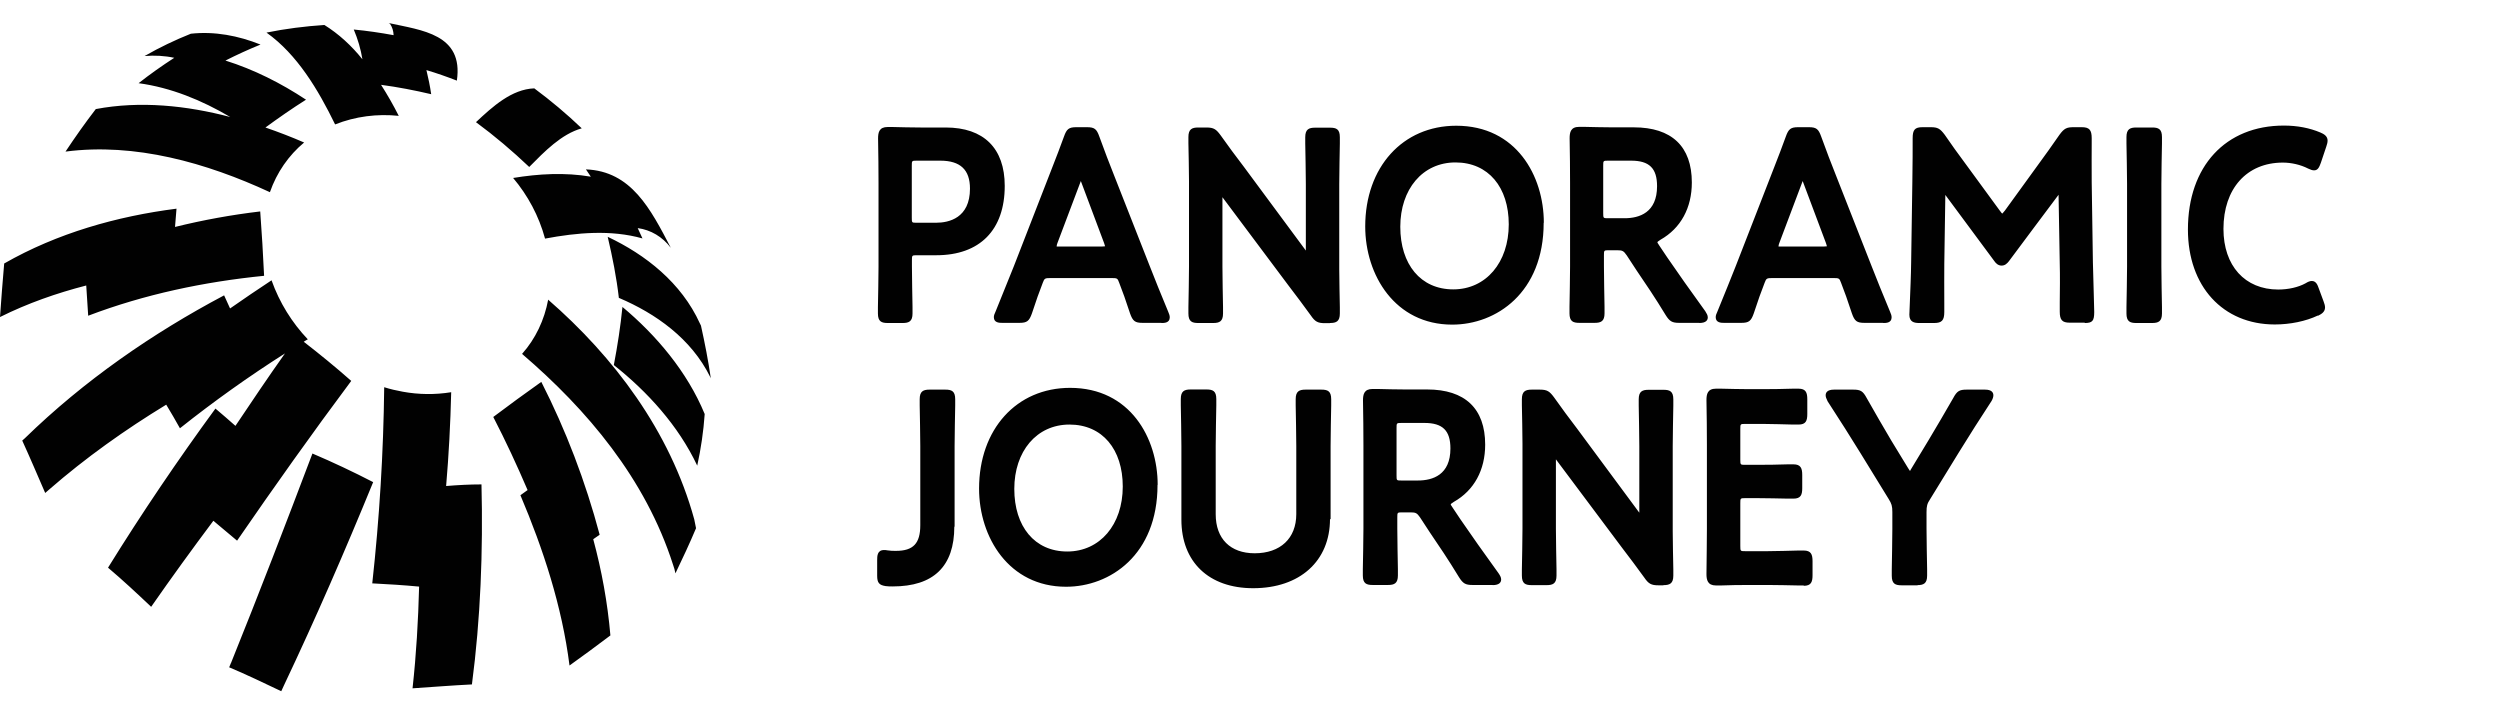 <svg width="113" height="32" viewBox="0 0 113 32" fill="none" xmlns="http://www.w3.org/2000/svg">
<g clip-path="url(#clip0_182_3708)">
<path d="M26.7 7.978C26.625 7.868 26.558 7.759 26.484 7.656C28.534 7.737 29.404 9.44 30.321 11.201C29.944 10.704 29.418 10.39 28.824 10.31C28.898 10.463 28.972 10.624 29.04 10.777C27.61 10.375 26.079 10.514 24.636 10.785C24.359 9.761 23.854 8.826 23.193 8.044C24.346 7.854 25.54 7.788 26.7 7.985V7.978ZM10.44 29.964C10.413 30.03 10.386 30.096 10.359 30.162C11.155 30.498 11.93 30.87 12.713 31.243C12.753 31.155 12.793 31.068 12.834 30.98C14.264 27.961 15.599 24.892 16.867 21.792C15.963 21.325 15.046 20.893 14.122 20.499C12.922 23.671 11.708 26.828 10.44 29.971V29.964ZM20.165 21.968C20.286 20.557 20.36 19.139 20.394 17.728C19.672 17.845 18.93 17.838 18.209 17.706C17.926 17.655 17.642 17.59 17.366 17.502C17.332 20.462 17.15 23.43 16.826 26.368C17.535 26.404 18.243 26.448 18.944 26.514C18.904 28.049 18.816 29.584 18.647 31.112C19.544 31.053 20.434 30.98 21.331 30.936C21.723 27.947 21.837 24.913 21.763 21.895C21.23 21.895 20.697 21.924 20.165 21.968ZM27.981 13.467C29.633 14.169 31.245 15.302 32.102 17.041C32.102 17.041 32.122 17.078 32.129 17.1C32.014 16.303 31.859 15.506 31.683 14.717C31.683 14.717 31.65 14.651 31.636 14.622C30.8 12.78 29.175 11.508 27.468 10.704C27.684 11.618 27.866 12.539 27.974 13.475L27.981 13.467ZM3.898 12.904C3.925 13.357 3.959 13.818 3.986 14.271C6.542 13.299 9.239 12.736 11.937 12.466C11.89 11.494 11.836 10.529 11.762 9.557C10.467 9.71 9.179 9.944 7.911 10.258C7.931 9.981 7.958 9.703 7.978 9.432C5.287 9.776 2.59 10.536 0.189 11.91C0.121 12.714 0.054 13.526 0 14.33C1.248 13.708 2.563 13.248 3.898 12.904ZM28.136 13.862C28.048 14.746 27.913 15.623 27.745 16.5C29.256 17.699 30.658 19.227 31.515 21.047C31.683 20.279 31.798 19.497 31.852 18.715C31.063 16.8 29.654 15.141 28.129 13.869L28.136 13.862ZM13.751 6.443C13.178 6.194 12.591 5.968 11.998 5.763C12.598 5.325 13.205 4.901 13.832 4.506C12.692 3.753 11.472 3.139 10.19 2.737C10.71 2.474 11.236 2.233 11.775 2.014C10.77 1.612 9.698 1.407 8.626 1.524C7.911 1.809 7.209 2.145 6.535 2.533C6.987 2.496 7.439 2.518 7.877 2.613C7.324 2.971 6.785 3.351 6.265 3.76C7.722 3.958 9.118 4.528 10.406 5.288C8.437 4.769 6.333 4.55 4.33 4.93C3.851 5.551 3.399 6.194 2.961 6.852C6.103 6.443 9.327 7.357 12.2 8.687C12.51 7.795 13.05 7.02 13.744 6.443H13.751ZM13.717 15.455C13.778 15.411 13.845 15.375 13.913 15.338C13.198 14.585 12.632 13.679 12.274 12.67C11.647 13.087 11.02 13.504 10.399 13.942C10.312 13.745 10.224 13.548 10.13 13.35C6.899 15.061 3.797 17.202 1.12 19.812C1.079 19.848 1.045 19.877 1.005 19.914C1.362 20.696 1.7 21.493 2.043 22.282L2.219 22.129C3.871 20.689 5.665 19.417 7.513 18.291C7.729 18.642 7.931 19 8.133 19.358C9.657 18.145 11.249 17.012 12.881 15.974C12.119 17.049 11.377 18.152 10.642 19.249C10.345 18.986 10.042 18.723 9.738 18.467C8.032 20.798 6.414 23.188 4.883 25.659C5.55 26.222 6.191 26.821 6.832 27.428C7.749 26.112 8.686 24.818 9.644 23.539C10.001 23.839 10.359 24.139 10.716 24.438C12.396 21.997 14.108 19.585 15.876 17.217C15.174 16.596 14.446 16.003 13.711 15.433L13.717 15.455ZM27.104 24.168C26.464 21.763 25.58 19.446 24.467 17.261C23.739 17.78 23.011 18.306 22.296 18.847C22.855 19.928 23.368 21.032 23.847 22.151C23.739 22.231 23.631 22.304 23.523 22.384C24.555 24.818 25.405 27.413 25.742 30.081C26.362 29.635 26.983 29.182 27.59 28.721C27.462 27.238 27.199 25.798 26.814 24.372C26.909 24.307 27.003 24.241 27.098 24.175L27.104 24.168ZM18.02 5.23C17.777 4.747 17.508 4.279 17.224 3.834C17.986 3.936 18.742 4.082 19.49 4.258C19.436 3.892 19.362 3.527 19.274 3.168C19.74 3.307 20.198 3.468 20.65 3.644C20.96 1.538 19.059 1.37 17.568 1.041C17.588 1.049 17.609 1.063 17.629 1.078C17.73 1.224 17.784 1.4 17.791 1.59C17.197 1.48 16.59 1.392 15.99 1.334C16.172 1.765 16.307 2.218 16.381 2.679C15.889 2.065 15.309 1.531 14.662 1.129C13.785 1.188 12.908 1.297 12.045 1.473C13.434 2.459 14.385 4.06 15.147 5.624C16.064 5.259 17.056 5.135 18.027 5.237L18.02 5.23ZM24.778 13.54C24.609 14.461 24.204 15.316 23.597 15.996C26.538 18.518 29.175 21.632 30.422 25.527C30.47 25.652 30.503 25.783 30.53 25.915C30.854 25.242 31.171 24.563 31.461 23.875C31.434 23.737 31.407 23.605 31.38 23.474C30.281 19.475 27.738 16.12 24.771 13.54H24.778ZM23.921 7.547C24.616 6.845 25.371 6.063 26.295 5.8C25.614 5.149 24.899 4.55 24.15 3.994C23.132 4.031 22.269 4.813 21.514 5.522C22.357 6.143 23.159 6.823 23.921 7.547ZM40.801 14.6C41.085 14.6 41.246 14.527 41.246 14.169C41.246 14.147 41.246 14.037 41.246 13.884C41.24 13.438 41.219 12.568 41.219 12.049V11.771C41.219 11.545 41.219 11.537 41.435 11.537H42.319C44.288 11.537 45.414 10.397 45.414 8.402C45.414 6.699 44.463 5.763 42.744 5.763H41.604C41.226 5.763 40.66 5.749 40.349 5.741H40.12C39.736 5.741 39.689 5.99 39.689 6.26C39.702 6.947 39.709 7.7 39.709 8.292V12.049C39.709 12.568 39.689 13.438 39.682 13.884C39.682 14.045 39.682 14.147 39.682 14.169C39.682 14.534 39.844 14.6 40.127 14.6H40.822H40.801ZM42.501 7.262C43.405 7.262 43.843 7.671 43.843 8.526C43.843 9.864 42.879 10.068 42.312 10.068H41.429C41.213 10.068 41.213 10.068 41.213 9.834V7.495C41.213 7.269 41.213 7.262 41.429 7.262H42.501ZM52.495 14.6C52.617 14.6 52.873 14.6 52.873 14.344C52.873 14.264 52.846 14.191 52.799 14.081C52.455 13.248 52.206 12.641 51.963 12.013L50.351 7.912C50.149 7.408 49.926 6.823 49.69 6.173C49.569 5.829 49.468 5.749 49.13 5.749H48.651C48.314 5.749 48.213 5.829 48.092 6.173C47.916 6.662 47.741 7.108 47.579 7.525L45.826 12.034C45.59 12.627 45.347 13.233 45.003 14.074C44.949 14.184 44.922 14.264 44.922 14.337C44.922 14.593 45.178 14.593 45.3 14.593H46.082C46.419 14.593 46.52 14.512 46.642 14.169C46.831 13.591 46.979 13.175 47.134 12.78C47.208 12.583 47.228 12.568 47.492 12.568H50.23C50.499 12.568 50.513 12.575 50.587 12.78C50.742 13.175 50.891 13.591 51.079 14.169C51.201 14.512 51.302 14.593 51.639 14.593H52.502L52.495 14.6ZM47.761 11.143C47.761 11.143 47.761 11.07 47.795 10.989C47.795 10.989 48.854 8.19 48.854 8.183C48.854 8.19 49.906 10.989 49.906 10.989C49.94 11.07 49.94 11.128 49.953 11.128C49.953 11.128 49.919 11.143 49.805 11.143H47.889C47.808 11.143 47.768 11.143 47.755 11.143H47.761ZM60.116 14.6C60.4 14.6 60.561 14.527 60.561 14.169C60.561 14.147 60.561 14.045 60.561 13.891C60.555 13.467 60.534 12.663 60.534 12.173V8.321C60.534 7.802 60.555 6.933 60.561 6.487C60.561 6.326 60.561 6.224 60.561 6.202C60.561 5.836 60.4 5.771 60.116 5.771H59.442C59.159 5.771 58.997 5.844 58.997 6.202C58.997 6.224 58.997 6.333 58.997 6.487C59.004 6.933 59.024 7.802 59.024 8.321V11.325L56.212 7.525C55.861 7.064 55.51 6.596 55.166 6.107C54.971 5.844 54.863 5.763 54.532 5.763H54.161C53.878 5.763 53.716 5.836 53.716 6.194C53.716 6.216 53.716 6.319 53.716 6.472C53.723 6.896 53.743 7.7 53.743 8.197V12.049C53.743 12.568 53.723 13.438 53.716 13.884C53.716 14.045 53.716 14.147 53.716 14.169C53.716 14.534 53.878 14.6 54.161 14.6H54.836C55.119 14.6 55.281 14.527 55.281 14.169C55.281 14.147 55.281 14.037 55.281 13.884C55.274 13.438 55.254 12.568 55.254 12.049V8.914L58.228 12.89C58.599 13.372 58.923 13.811 59.253 14.264C59.442 14.542 59.57 14.607 59.887 14.607H60.109L60.116 14.6ZM69.781 10.068C69.781 7.956 68.54 5.683 65.822 5.683C63.401 5.683 61.708 7.554 61.708 10.236C61.708 12.437 63.057 14.673 65.64 14.673C67.629 14.673 69.774 13.233 69.774 10.068H69.781ZM68.196 10.141C68.196 11.866 67.164 13.08 65.687 13.08C64.21 13.08 63.293 11.947 63.293 10.251C63.293 8.555 64.298 7.342 65.788 7.342C67.278 7.342 68.196 8.468 68.196 10.141ZM76.801 14.6C77.125 14.6 77.192 14.461 77.192 14.344C77.192 14.249 77.138 14.162 77.078 14.066C76.342 13.05 75.891 12.407 75.358 11.633L75 11.099C74.919 10.989 74.913 10.953 74.913 10.945C74.913 10.938 74.94 10.909 75.054 10.836C75.972 10.317 76.471 9.396 76.471 8.248C76.471 6.618 75.56 5.756 73.847 5.756H72.862C72.485 5.756 71.918 5.741 71.608 5.734H71.379C70.994 5.734 70.947 5.982 70.947 6.253C70.961 6.933 70.967 7.693 70.967 8.285V12.042C70.967 12.561 70.947 13.431 70.941 13.877C70.941 14.037 70.941 14.14 70.941 14.162C70.941 14.527 71.102 14.593 71.386 14.593H72.08C72.364 14.593 72.525 14.52 72.525 14.162C72.525 14.14 72.525 14.03 72.525 13.877C72.519 13.431 72.498 12.561 72.498 12.042V11.545C72.498 11.318 72.498 11.311 72.714 11.311H73.092C73.335 11.311 73.388 11.34 73.53 11.545L73.975 12.225C74.373 12.809 74.805 13.445 75.284 14.235C75.466 14.527 75.58 14.593 75.897 14.593H76.828L76.801 14.6ZM73.726 7.262C74.549 7.262 74.899 7.605 74.899 8.416C74.899 9.608 74.103 9.864 73.429 9.864H72.68C72.471 9.864 72.465 9.864 72.465 9.63V7.495C72.465 7.269 72.465 7.262 72.68 7.262H73.719H73.726ZM85.123 14.6C85.245 14.6 85.501 14.6 85.501 14.344C85.501 14.264 85.474 14.191 85.427 14.081C85.083 13.248 84.833 12.641 84.59 12.013L82.979 7.912C82.776 7.408 82.554 6.823 82.318 6.173C82.196 5.829 82.095 5.749 81.758 5.749H81.279C80.942 5.749 80.841 5.829 80.719 6.173C80.544 6.662 80.369 7.108 80.207 7.525L78.453 12.034C78.217 12.627 77.975 13.233 77.63 14.074C77.577 14.184 77.55 14.264 77.55 14.337C77.55 14.593 77.806 14.593 77.927 14.593H78.71C79.047 14.593 79.148 14.512 79.269 14.169C79.458 13.591 79.606 13.175 79.762 12.78C79.836 12.583 79.856 12.568 80.119 12.568H82.857C83.127 12.568 83.14 12.575 83.215 12.78C83.37 13.175 83.518 13.591 83.707 14.169C83.828 14.512 83.93 14.593 84.267 14.593H85.13L85.123 14.6ZM80.389 11.143C80.389 11.143 80.389 11.07 80.423 10.989C80.423 10.989 81.481 8.19 81.481 8.183C81.481 8.19 82.534 10.989 82.534 10.989C82.567 11.07 82.567 11.128 82.581 11.128C82.581 11.128 82.547 11.143 82.432 11.143H80.517C80.436 11.143 80.396 11.143 80.382 11.143H80.389ZM94.228 14.6C94.578 14.6 94.659 14.505 94.659 14.103C94.659 14.023 94.646 13.701 94.639 13.321C94.626 12.831 94.605 12.225 94.599 11.859L94.545 8.234C94.538 7.561 94.545 6.83 94.545 6.458V6.246C94.545 5.873 94.437 5.749 94.093 5.749H93.722C93.412 5.749 93.297 5.807 93.088 6.092C92.764 6.56 92.427 7.035 92.103 7.474L90.62 9.52C90.532 9.637 90.498 9.652 90.505 9.652C90.491 9.652 90.464 9.622 90.39 9.52L88.866 7.437C88.502 6.947 88.185 6.509 87.902 6.092C87.693 5.814 87.585 5.749 87.268 5.749H86.897C86.553 5.749 86.452 5.866 86.452 6.246C86.452 6.487 86.452 7.627 86.438 8.234L86.384 11.859C86.378 12.429 86.344 13.189 86.324 13.694C86.31 13.964 86.303 14.162 86.303 14.227C86.303 14.556 86.526 14.6 86.749 14.6H87.423C87.767 14.6 87.882 14.483 87.882 14.103V13.723C87.882 13.175 87.875 12.254 87.882 11.932C87.882 11.932 87.929 8.818 87.929 8.811L90.154 11.815C90.201 11.881 90.303 12.005 90.471 12.005C90.626 12.005 90.721 11.91 90.802 11.808C90.802 11.808 93.041 8.804 93.047 8.804L93.101 11.94C93.115 12.422 93.108 13.175 93.101 13.672V14.088C93.101 14.461 93.209 14.585 93.553 14.585H94.234L94.228 14.6ZM97.276 14.6C97.559 14.6 97.721 14.527 97.721 14.169C97.721 14.147 97.721 14.037 97.721 13.884C97.714 13.438 97.694 12.568 97.694 12.049V8.314C97.694 7.795 97.714 6.925 97.721 6.48C97.721 6.319 97.721 6.216 97.721 6.194C97.721 5.829 97.559 5.763 97.276 5.763H96.561C96.278 5.763 96.116 5.836 96.116 6.194C96.116 6.216 96.116 6.326 96.116 6.48C96.123 6.925 96.143 7.795 96.143 8.314V12.049C96.143 12.568 96.123 13.438 96.116 13.884C96.116 14.045 96.116 14.147 96.116 14.169C96.116 14.534 96.278 14.6 96.561 14.6H97.276ZM104.775 14.271C104.91 14.205 105.092 14.11 105.092 13.898C105.092 13.811 105.065 13.73 105.025 13.621L104.809 13.036C104.755 12.882 104.688 12.7 104.492 12.7C104.418 12.7 104.317 12.736 104.216 12.802C103.885 12.985 103.433 13.087 102.975 13.087C101.471 13.087 100.5 12.013 100.5 10.346C100.5 8.526 101.552 7.349 103.184 7.349C103.568 7.349 103.986 7.444 104.33 7.62C104.438 7.671 104.519 7.7 104.6 7.7C104.775 7.7 104.836 7.539 104.903 7.357L105.146 6.633C105.18 6.531 105.207 6.443 105.207 6.355C105.207 6.151 105.038 6.056 104.883 5.99C104.398 5.785 103.845 5.676 103.231 5.676C100.594 5.676 98.894 7.517 98.894 10.375C98.894 12.941 100.473 14.666 102.82 14.666C103.514 14.666 104.222 14.52 104.762 14.264L104.775 14.271ZM43.148 23.81V20.162C43.148 19.643 43.169 18.774 43.175 18.328C43.175 18.167 43.175 18.065 43.175 18.043C43.175 17.677 43.013 17.611 42.73 17.611H42.015C41.732 17.611 41.57 17.685 41.57 18.043C41.57 18.065 41.57 18.174 41.57 18.328C41.577 18.774 41.597 19.643 41.597 20.162V23.737C41.597 24.563 41.28 24.899 40.498 24.899H40.484C40.37 24.899 40.248 24.899 40.12 24.877C40.053 24.862 39.999 24.862 39.958 24.862C39.648 24.862 39.648 25.14 39.648 25.323V26.024C39.648 26.339 39.736 26.448 40.033 26.492C40.141 26.507 40.242 26.507 40.349 26.507C42.197 26.507 43.135 25.601 43.135 23.802L43.148 23.81ZM52.327 21.917C52.327 19.804 51.086 17.531 48.368 17.531C45.947 17.531 44.254 19.402 44.254 22.085C44.254 24.285 45.603 26.521 48.186 26.521C50.176 26.521 52.32 25.081 52.32 21.917H52.327ZM50.749 21.99C50.749 23.715 49.717 24.928 48.24 24.928C46.763 24.928 45.846 23.795 45.846 22.099C45.846 20.404 46.851 19.19 48.341 19.19C49.832 19.19 50.749 20.316 50.749 21.99ZM60.143 23.474V20.162C60.143 19.643 60.163 18.774 60.17 18.328C60.17 18.167 60.17 18.065 60.17 18.043C60.17 17.677 60.008 17.611 59.725 17.611H59.01C58.727 17.611 58.565 17.685 58.565 18.043C58.565 18.065 58.565 18.174 58.565 18.328C58.572 18.774 58.592 19.643 58.592 20.162V23.24C58.592 24.336 57.87 25.008 56.711 25.008C55.611 25.008 54.95 24.351 54.95 23.247V20.155C54.95 19.636 54.971 18.766 54.977 18.32C54.977 18.16 54.977 18.057 54.977 18.035C54.977 17.67 54.816 17.604 54.532 17.604H53.817C53.534 17.604 53.372 17.677 53.372 18.035C53.372 18.057 53.372 18.167 53.372 18.32C53.379 18.766 53.399 19.636 53.399 20.155V23.488C53.399 25.403 54.64 26.587 56.643 26.587C58.754 26.587 60.116 25.359 60.116 23.459L60.143 23.474ZM67.46 26.448C67.784 26.448 67.852 26.309 67.852 26.192C67.852 26.098 67.805 26.017 67.737 25.915C67.002 24.899 66.55 24.256 66.017 23.481L65.66 22.947C65.579 22.838 65.572 22.801 65.572 22.794C65.572 22.786 65.599 22.757 65.714 22.684C66.631 22.165 67.13 21.244 67.13 20.097C67.13 18.467 66.22 17.604 64.507 17.604H63.522C63.144 17.604 62.578 17.59 62.268 17.582H62.038C61.654 17.582 61.607 17.831 61.607 18.101C61.62 18.781 61.627 19.541 61.627 20.133V23.89C61.627 24.409 61.607 25.279 61.6 25.725C61.6 25.886 61.6 25.988 61.6 26.01C61.6 26.375 61.762 26.441 62.045 26.441H62.74C63.023 26.441 63.185 26.368 63.185 26.01C63.185 25.988 63.185 25.878 63.185 25.725C63.178 25.279 63.158 24.409 63.158 23.89V23.393C63.158 23.166 63.158 23.159 63.374 23.159H63.751C63.994 23.159 64.048 23.188 64.19 23.393L64.635 24.073C65.033 24.658 65.464 25.294 65.943 26.083C66.125 26.375 66.24 26.441 66.557 26.441H67.487L67.46 26.448ZM64.385 19.117C65.208 19.117 65.559 19.461 65.559 20.272C65.559 21.463 64.763 21.719 64.088 21.719H63.34C63.124 21.719 63.124 21.719 63.124 21.485V19.351C63.124 19.125 63.124 19.117 63.34 19.117H64.379H64.385ZM75.189 26.448C75.472 26.448 75.634 26.375 75.634 26.017C75.634 25.995 75.634 25.893 75.634 25.739C75.628 25.315 75.607 24.511 75.607 24.022V20.17C75.607 19.651 75.628 18.781 75.634 18.335C75.634 18.174 75.634 18.072 75.634 18.05C75.634 17.685 75.472 17.619 75.189 17.619H74.515C74.232 17.619 74.07 17.692 74.07 18.05C74.07 18.072 74.07 18.182 74.07 18.335C74.076 18.781 74.097 19.651 74.097 20.17V23.174L71.284 19.373C70.934 18.913 70.583 18.445 70.239 17.955C70.043 17.692 69.936 17.611 69.605 17.611H69.234C68.951 17.611 68.789 17.685 68.789 18.043C68.789 18.065 68.789 18.167 68.789 18.32C68.796 18.744 68.816 19.548 68.816 20.046V23.897C68.816 24.416 68.796 25.286 68.789 25.732C68.789 25.893 68.789 25.995 68.789 26.017C68.789 26.383 68.951 26.448 69.234 26.448H69.909C70.192 26.448 70.354 26.375 70.354 26.017C70.354 25.995 70.354 25.886 70.354 25.732C70.347 25.286 70.327 24.416 70.327 23.897V20.762L73.301 24.738C73.672 25.22 73.996 25.659 74.326 26.112C74.515 26.39 74.643 26.456 74.96 26.456H75.183L75.189 26.448ZM81.529 26.478C81.866 26.478 81.927 26.302 81.927 25.995V25.367C81.927 25.06 81.859 24.884 81.529 24.884C81.508 24.884 81.414 24.884 81.279 24.884C80.928 24.892 80.294 24.913 79.91 24.913H78.878C78.669 24.913 78.662 24.913 78.662 24.68V22.75C78.662 22.523 78.662 22.516 78.878 22.516H79.438C79.816 22.516 80.45 22.531 80.807 22.538H81.063C81.4 22.538 81.461 22.363 81.461 22.063V21.471C81.461 21.164 81.394 20.988 81.063 20.988H80.807C80.456 21.003 79.822 21.01 79.438 21.01H78.878C78.669 21.01 78.662 21.01 78.662 20.776V19.395C78.662 19.168 78.662 19.161 78.878 19.161H79.674C80.058 19.161 80.692 19.183 81.043 19.19C81.178 19.19 81.272 19.19 81.293 19.19C81.63 19.19 81.69 19.015 81.69 18.708V18.05C81.69 17.743 81.623 17.568 81.293 17.568H81.043C80.692 17.582 80.058 17.59 79.674 17.59H79.047C78.669 17.59 78.103 17.575 77.792 17.568H77.563C77.179 17.568 77.132 17.816 77.132 18.087C77.145 18.701 77.152 19.512 77.152 20.111V23.919C77.152 24.504 77.138 25.264 77.132 25.944C77.132 26.215 77.185 26.463 77.563 26.463H77.792C78.109 26.448 78.669 26.441 79.047 26.441H79.91C80.294 26.441 80.928 26.456 81.279 26.463H81.529V26.478ZM86.661 26.448C86.944 26.448 87.106 26.375 87.106 26.017C87.106 25.995 87.106 25.886 87.106 25.732C87.099 25.286 87.079 24.416 87.079 23.897V23.145C87.079 22.874 87.106 22.765 87.248 22.552L88.536 20.455C89.035 19.643 89.48 18.949 90.019 18.123C90.08 18.014 90.1 17.933 90.1 17.867C90.1 17.75 90.033 17.611 89.723 17.611H88.893C88.563 17.611 88.455 17.677 88.286 17.992C87.902 18.671 87.544 19.263 87.173 19.892L86.404 21.164C86.404 21.164 86.33 21.281 86.337 21.288C86.337 21.288 86.31 21.273 86.249 21.164L85.487 19.914C85.11 19.271 84.752 18.664 84.375 17.992C84.206 17.677 84.098 17.611 83.768 17.611H82.898C82.587 17.611 82.52 17.75 82.52 17.867C82.52 17.94 82.547 18.014 82.608 18.138C83.181 19.022 83.66 19.775 84.091 20.477L85.366 22.552C85.501 22.765 85.534 22.874 85.534 23.145V23.905C85.534 24.424 85.514 25.294 85.508 25.739C85.508 25.9 85.508 26.003 85.508 26.024C85.508 26.39 85.669 26.456 85.953 26.456H86.681L86.661 26.448Z" fill="#010101"/>
</g>
<defs>
<clipPath id="clip0_182_3708">
<rect width="113" height="32" fill="white"/>
</clipPath>
</defs>
</svg>

